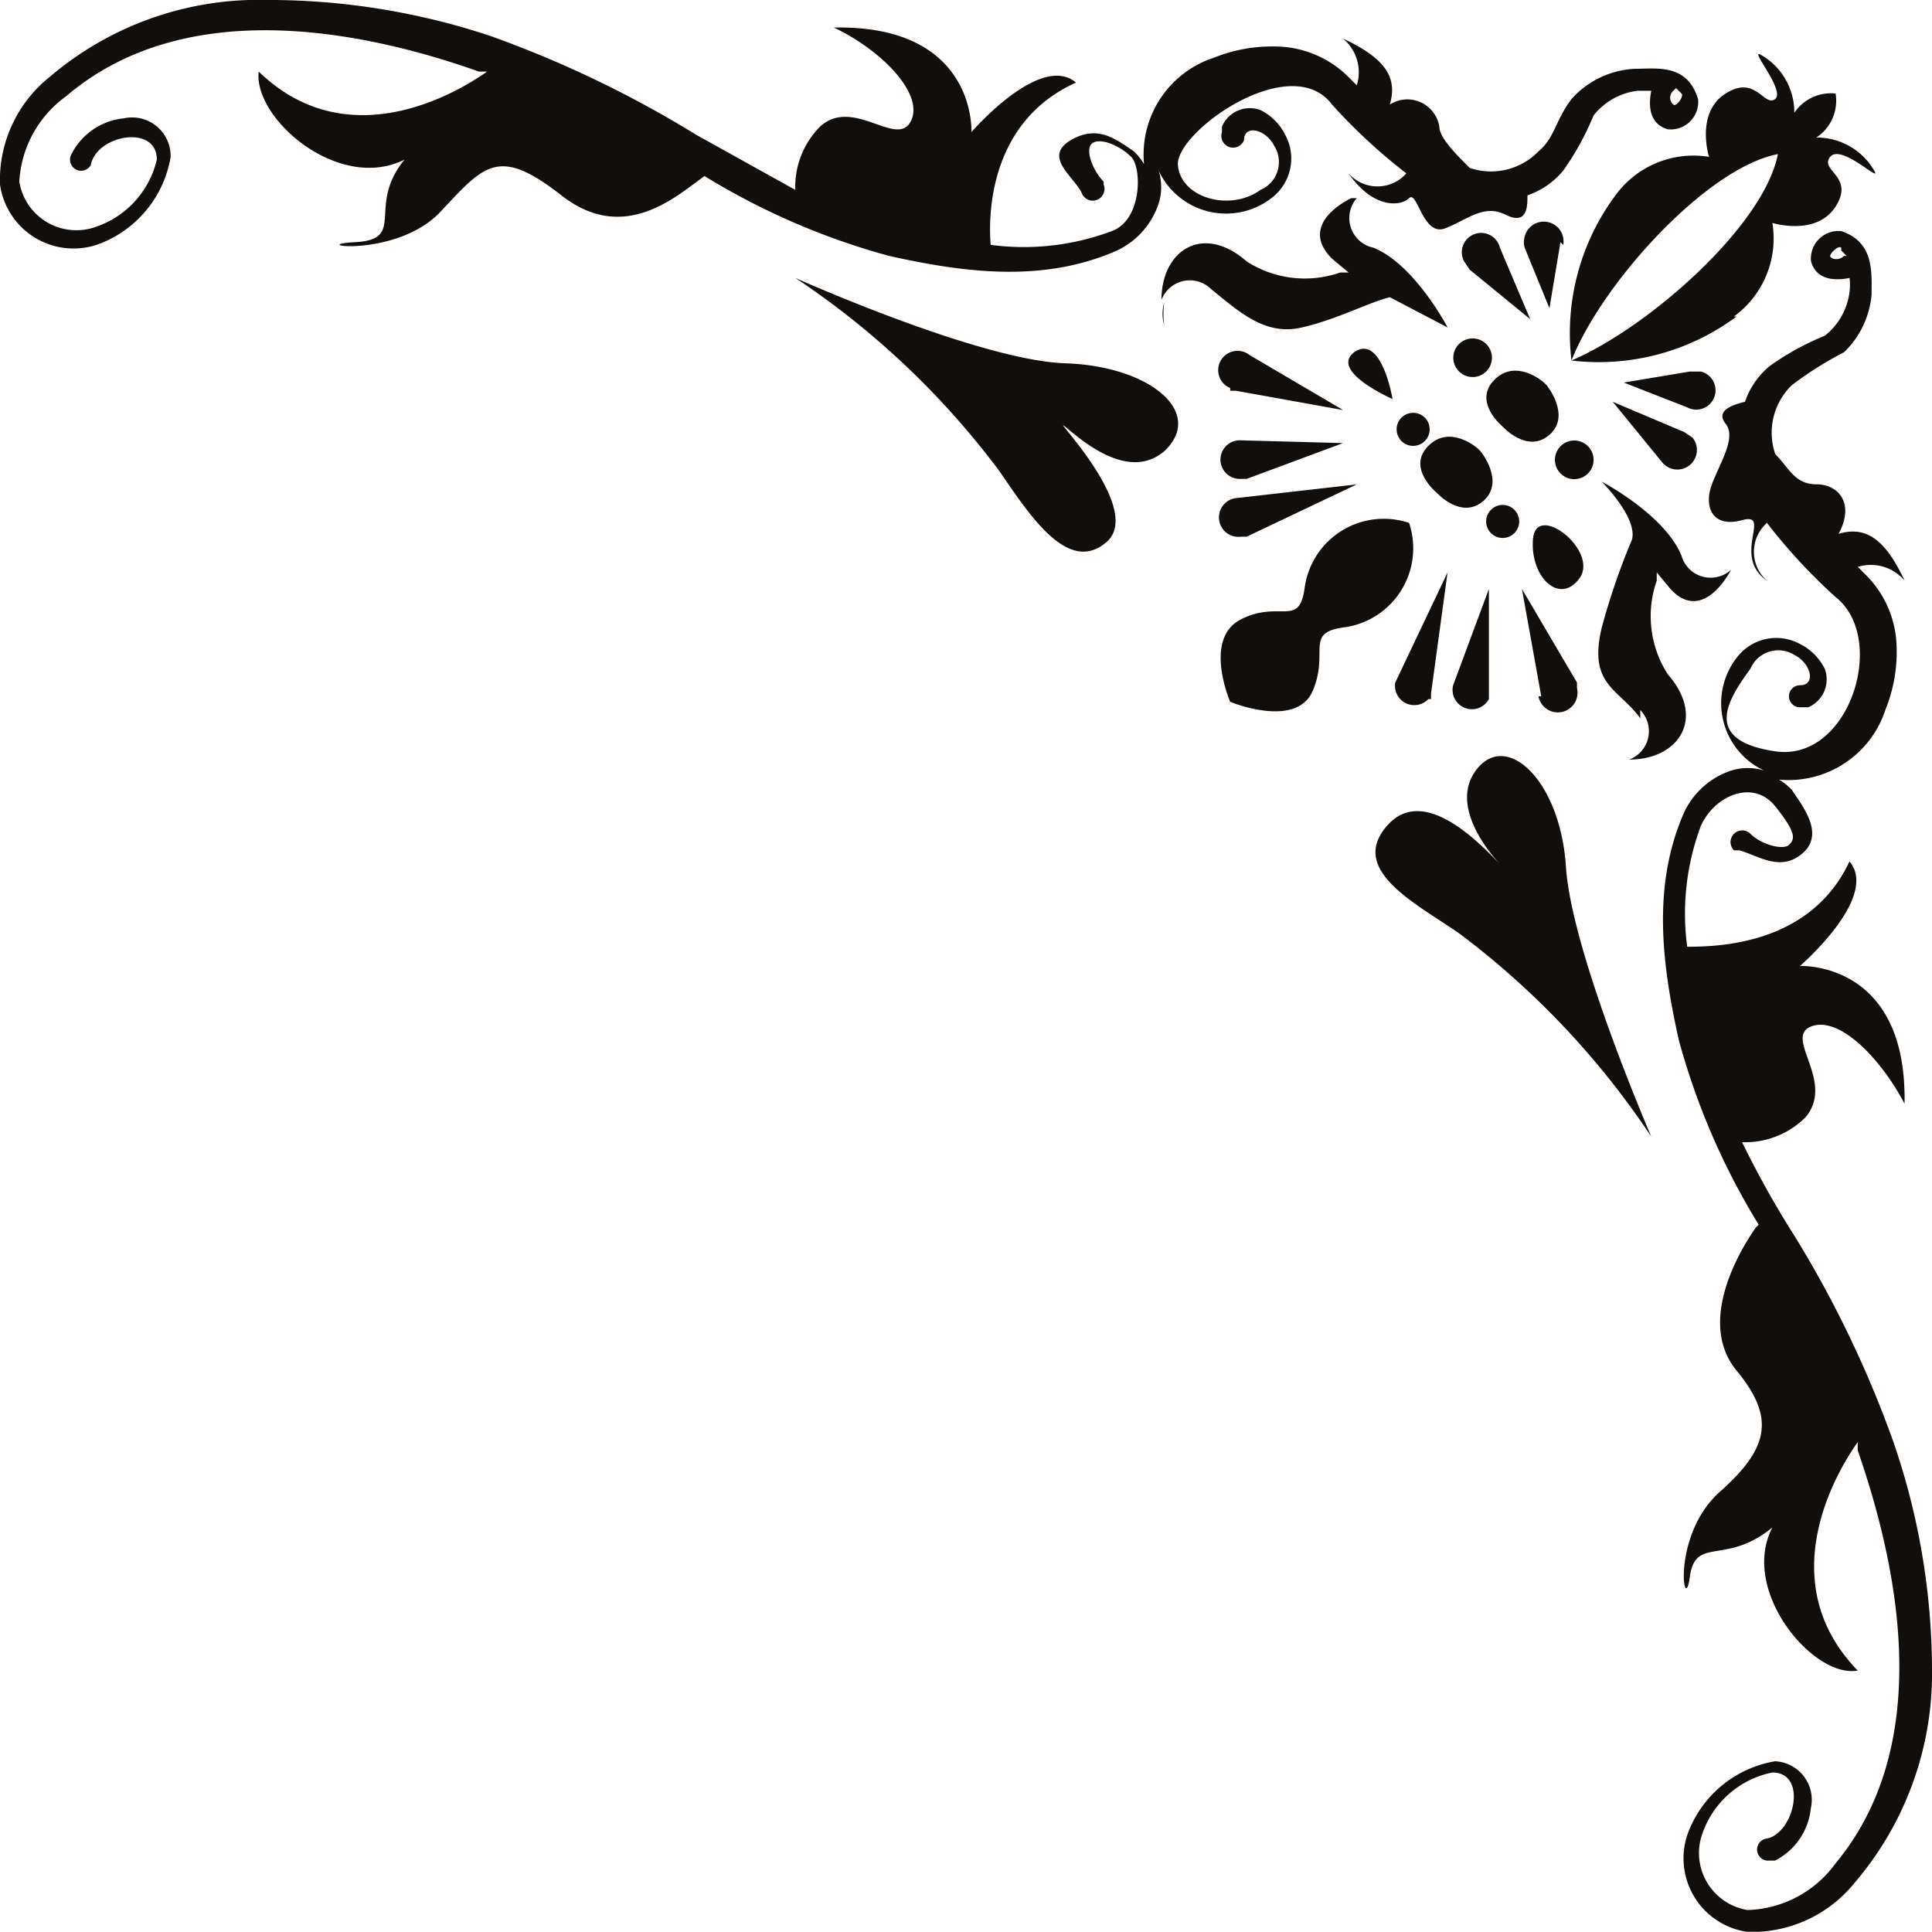 <svg xmlns="http://www.w3.org/2000/svg" xmlns:xlink="http://www.w3.org/1999/xlink" width="100" height="99.986" viewBox="0 0 100 99.986">
  <defs>
    <clipPath id="clip-path">
      <rect id="rect" width="100" height="99.986" fill="none"/>
    </clipPath>
  </defs>
  <g id="deco" clip-path="url(#clip-path)">
    <path id="パス_1146" data-name="パス 1146" d="M48.693,22.483a4.131,4.131,0,0,1,5.413-3.419,4.131,4.131,0,0,1-3.419,5.413c-1.994.285-.712,1.282-1.567,3.276s-4.274.57-4.274.57-1.425-3.276.57-4.274,2.991.427,3.276-1.567" transform="translate(18.828 8.002)" fill="#110e0b"/>
    <path id="パス_1147" data-name="パス 1147" d="M54.73,16.626s1.282,1.567.142,2.564-2.422-.427-2.422-.427-1.567-1.282-.427-2.422,2.564.142,2.564.142" transform="translate(21.908 6.736)" fill="#110e0b"/>
    <path id="パス_1148" data-name="パス 1148" d="M57.13,14.226s1.282,1.567.142,2.564-2.422-.427-2.422-.427-1.567-1.282-.427-2.422,2.564.142,2.564.142" transform="translate(22.927 5.717)" fill="#110e0b"/>
    <path id="パス_1149" data-name="パス 1149" d="M50.965,15.285a.855.855,0,1,1,0,1.14.855.855,0,0,1,0-1.14" transform="translate(21.542 6.368)" fill="#110e0b"/>
    <path id="パス_1150" data-name="パス 1150" d="M54.505,14.009a1,1,0,1,1,.3-.712,1,1,0,0,1-.3.712" transform="translate(22.418 5.221)" fill="#110e0b"/>
    <path id="パス_1151" data-name="パス 1151" d="M49.289,12.854c1.424-1,1.994,2.422,1.994,2.422s-3.276-1.425-1.994-2.422" transform="translate(20.797 5.379)" fill="#110e0b"/>
    <path id="パス_1152" data-name="パス 1152" d="M52.314,7.2a1.567,1.567,0,0,0,.855,2.564c2.137.855,3.846,4.131,3.846,4.131l-2.991-1.567c-1.14.285-2.707,1.14-4.558,1.567s-3.134-.712-4.7-1.994a1.567,1.567,0,0,0-2.564.57c0-2.564,2.137-3.989,4.416-1.994a5.556,5.556,0,0,0,4.843.57h.427l-.855-.712c-1.852-1.852,1-3.134,1-3.134" transform="translate(17.914 3.056)" fill="#110e0b"/>
    <path id="パス_1153" data-name="パス 1153" d="M42.325,11a4.416,4.416,0,0,0,0,1.14,1.994,1.994,0,0,1,0-1.14" transform="translate(17.932 4.67)" fill="#110e0b"/>
    <path id="パス_1154" data-name="パス 1154" d="M57.264,9.125l-.57,3.419L55.412,9.41a1,1,0,0,1,0-.57,1.02,1.02,0,0,1,1.994.427" transform="translate(23.505 3.41)" fill="#110e0b"/>
    <path id="パス_1155" data-name="パス 1155" d="M55.084,9.219l1.567,3.7-3.134-2.564-.285-.427a1,1,0,1,1,1.852-.712" transform="translate(22.551 3.601)" fill="#110e0b"/>
    <path id="パス_1156" data-name="パス 1156" d="M44.88,14.67a1,1,0,1,1,1-1.709l4.843,2.849-5.556-1H44.88" transform="translate(18.795 5.415)" fill="#110e0b"/>
    <path id="パス_1157" data-name="パス 1157" d="M50.668,16.142l-4.986,1.852H45.4A1,1,0,1,1,45.4,16Z" transform="translate(18.848 6.792)" fill="#110e0b"/>
    <path id="パス_1158" data-name="パス 1158" d="M51.426,17.6l-5.7,2.707h-.285a1.007,1.007,0,0,1-.285-1.994Z" transform="translate(18.802 7.471)" fill="#110e0b"/>
    <path id="パス_1159" data-name="パス 1159" d="M2.565,3.99A6.838,6.838,0,0,0,0,9.546,3.846,3.846,0,0,0,4.987,12.68,5.84,5.84,0,0,0,8.833,8.121,1.994,1.994,0,0,0,6.411,6.127,3.419,3.419,0,0,0,3.7,7.979h0a.574.574,0,1,0,1,.57h0c.285-1.567,3.419-2.137,3.419-.285A4.843,4.843,0,0,1,4.7,11.825,2.991,2.991,0,0,1,1,9.4,5.84,5.84,0,0,1,3.42,4.987C9.26,0,17.95,1.284,24.787,3.705h.427c-1,.712-6.98,4.7-11.823,0-.285,2.422,4.131,6.268,7.55,4.558-1.994,2.422.142,4.131-2.564,4.274s2.137.855,4.416-1.567,2.991-3.419,6.268-.855,5.983,0,7.407-1a36.61,36.61,0,0,0,9.544,4.131c3.846.855,7.977,1.425,11.823-.285a4.131,4.131,0,0,0,2.137-2.422,2.849,2.849,0,0,0,0-1.709,3.846,3.846,0,0,0,5.84,1.425,2.564,2.564,0,0,0,.712-3.276A2.849,2.849,0,0,0,65.243,5.7a1.567,1.567,0,0,0-1.994.855v.285a.609.609,0,0,0,1.14.427h0c0-.855,1.14-.57,1.567.285a1.567,1.567,0,0,1-.712,2.279c-1.567,1.14-4.131.427-4.274-1.282s5.84-5.983,7.977-3.134a29.2,29.2,0,0,0,3.846,3.561,1.994,1.994,0,0,1-2.991,0c1.282,1.852,2.707,1.709,3.134,1.282s.712,1.994,1.852,1.567,1.994-1.282,3.134-.712,1.14-.427,1.14-1a4.131,4.131,0,0,0,1.852-1.282A14.1,14.1,0,0,0,82.48,5.985,3.419,3.419,0,0,1,84.759,4.7h.712c-.142.712-.142,1.709.855,1.994A1.425,1.425,0,0,0,87.893,5.13c-.57-1.852-2.137-1.567-3.276-1.567A4.7,4.7,0,0,0,81.34,5.13c-.855,1.14-.855,1.994-1.709,2.707a3.419,3.419,0,0,1-3.561.855C75.357,7.979,74.5,7.124,74.5,6.554a1.678,1.678,0,0,0-2.564-1.14C72.366,3.99,71.653,2.993,69.517,2a2.279,2.279,0,0,1,.712,2.422L69.8,3.99a5.413,5.413,0,0,0-3.419-1.567,8.12,8.12,0,0,0-3.561.57,5.271,5.271,0,0,0-3.561,5.84l.285.427a3.134,3.134,0,0,0-.855-1.425c-.855-.57-1.852-1.425-3.276-.57s.142,1.852.57,2.707a.609.609,0,1,0,1.14-.427V9.4h0c-.57-.57-1-1.709-.57-1.994s1.424.142,1.994.712.57,3.276-1,3.846a12.963,12.963,0,0,1-6.268.712c-.142-1.709,0-6.41,4.416-8.4-1.852-1.567-5.413,2.564-5.413,2.564s.285-5.556-7.123-5.413c2.422,1.14,4.7,3.419,3.989,4.843s-2.991-1.282-4.7.285a4.416,4.416,0,0,0-1.282,3.276L36.041,6.982A56.7,56.7,0,0,0,25.357,1.854,36.467,36.467,0,0,0,13.819,0,16.667,16.667,0,0,0,2.565,3.99m84.188.57.285.285c.142.142-.285.712-.427.57a.47.47,0,0,1,0-.712h0" transform="translate(-0.001 -0.002)" fill="#110e0b"/>
    <path id="パス_1160" data-name="パス 1160" d="M47.988,19.074c-1.852,1.567-4.274-.57-5.128-1.282S46.991,22.066,45,23.775s-3.989-1.425-5.556-3.7A42.593,42.593,0,0,0,28.9,10.1s9.544,4.274,13.96,4.416,7.265,2.564,5.128,4.558" transform="translate(12.268 4.287)" fill="#110e0b"/>
    <path id="パス_1161" data-name="パス 1161" d="M55.425,18.565a.855.855,0,1,1-1.14,0,.855.855,0,0,1,1.14,0" transform="translate(22.923 7.788)" fill="#110e0b"/>
    <path id="パス_1162" data-name="パス 1162" d="M56.785,17.705a1,1,0,1,1,.712.3,1,1,0,0,1-.712-.3" transform="translate(23.984 6.796)" fill="#110e0b"/>
    <path id="パス_1163" data-name="パス 1163" d="M58.124,21.812c-1,1.425-2.564,0-2.422-1.994s3.419.57,2.422,1.994" transform="translate(23.642 8.102)" fill="#110e0b"/>
    <path id="パス_1164" data-name="パス 1164" d="M60.248,29.751c-1.14-1.567-2.707-1.709-1.994-4.7a35.8,35.8,0,0,1,1.567-4.558c.285-1.14-1.567-2.991-1.567-2.991s3.276,1.709,4.131,3.846a1.567,1.567,0,0,0,2.564.712s-1.424,2.849-3.134,1L61.1,22.2v.427a5.556,5.556,0,0,0,.57,4.843c1.994,2.279.57,4.416-1.994,4.416a1.567,1.567,0,0,0,.57-2.564" transform="translate(24.653 7.429)" fill="#110e0b"/>
    <path id="パス_1165" data-name="パス 1165" d="M59.2,27.9h0" transform="translate(25.13 11.844)" fill="#110e0b"/>
    <path id="パス_1166" data-name="パス 1166" d="M65.672,15.549a11.966,11.966,0,0,1-8.547,2.279c3.989-1.709,9.972-6.98,10.684-10.684-3.7.712-9.117,6.7-10.684,10.684A11.966,11.966,0,0,1,59.4,9.281a4.986,4.986,0,0,1,4.843-1.994s-.712-2.279.855-3.276,1.994.712,2.564.285-1.424-2.707-.712-2.279a3.419,3.419,0,0,1,1.709,2.991,2.279,2.279,0,0,1,2.137-1,2.279,2.279,0,0,1-1,2.279A3.419,3.419,0,0,1,72.794,8c.427.712-1.709-1.424-2.279-.712s1.282,1,.285,2.564-3.276.855-3.276.855a4.986,4.986,0,0,1-1.994,4.843" transform="translate(24.214 0.833)" fill="#110e0b"/>
    <path id="パス_1167" data-name="パス 1167" d="M62.419,13.5h.57a1,1,0,1,1-.712,1.852L59,14.07Z" transform="translate(25.046 5.731)" fill="#110e0b"/>
    <path id="パス_1168" data-name="パス 1168" d="M62.3,16.167l.427.285a1.012,1.012,0,0,1-1.567,1.282L58.6,14.6Z" transform="translate(24.876 6.198)" fill="#110e0b"/>
    <path id="パス_1169" data-name="パス 1169" d="M56.3,26.956l-1-5.556,2.849,4.843v.285a1.02,1.02,0,1,1-1.994.427" transform="translate(23.475 9.084)" fill="#110e0b"/>
    <path id="パス_1170" data-name="パス 1170" d="M54.662,26.671V27.1a1,1,0,0,1-1.852-.712L54.662,21.4Z" transform="translate(22.403 9.084)" fill="#110e0b"/>
    <path id="パス_1171" data-name="パス 1171" d="M52.414,27.353A1,1,0,0,1,50.7,26.5l2.707-5.7-.855,6.268v.285" transform="translate(21.518 8.83)" fill="#110e0b"/>
    <path id="パス_1172" data-name="パス 1172" d="M65.234,59.969c-1,1.424-2.991,4.986-1,7.407s1.709,3.989-.855,6.268S61.53,80.2,61.815,78.061s1.852-.57,4.274-2.564c-1.709,3.276,2.137,7.835,4.416,7.407-4.7-4.843-.712-10.826,0-11.823v.427c2.422,6.98,3.7,15.527-1.14,21.368A5.84,5.84,0,0,1,64.806,95.3a2.991,2.991,0,0,1-2.422-3.7,4.843,4.843,0,0,1,3.7-3.419c1.852,0,1.14,3.134-.285,3.419a.574.574,0,1,0,.142,1.14h.285a3.419,3.419,0,0,0,1.852-2.707A1.994,1.994,0,0,0,66.231,87.6a5.84,5.84,0,0,0-4.558,3.846,3.846,3.846,0,0,0,3.134,4.986,6.838,6.838,0,0,0,5.556-2.564A16.667,16.667,0,0,0,74.35,82.761,36.467,36.467,0,0,0,72.356,71.08,56.553,56.553,0,0,0,67.228,60.4a49.426,49.426,0,0,1-2.707-4.843A4.416,4.416,0,0,0,67.8,54.271c1.567-1.852-1.14-4.131.285-4.7s3.561,1.567,4.843,3.989c.142-7.407-5.413-7.123-5.413-7.123s4.131-3.561,2.564-5.413c-1.994,4.274-6.7,4.416-8.4,4.416a12.963,12.963,0,0,1,.712-6.268c.712-1.567,2.707-2.422,3.846-1s1,1.709.712,1.994-1.424,0-1.994-.57h0a.6.6,0,0,0-.855.855h.285c1,.285,2.137,1.14,3.276.142s0-2.422-.57-3.276a3.134,3.134,0,0,0-1.424-.855l.427.285a5.271,5.271,0,0,0,5.84-3.561,7.977,7.977,0,0,0,.57-3.561,5.413,5.413,0,0,0-1.567-3.419l-.427-.427a2.279,2.279,0,0,1,2.422.712c-1-2.137-1.994-2.849-3.419-2.422.855-1.567,0-2.564-1.14-2.564s-1.424-.855-2.137-1.567a3.419,3.419,0,0,1,.855-3.561,18.3,18.3,0,0,1,2.707-1.709,4.7,4.7,0,0,0,1.425-2.991c0-1.14.142-2.707-1.567-3.276a1.425,1.425,0,0,0-1.567,1.567c.285,1,1.282,1,1.994.855a3.135,3.135,0,0,1,0,.712,3.419,3.419,0,0,1-1.282,2.279,13.96,13.96,0,0,0-2.849,1.567,4.131,4.131,0,0,0-1.282,1.852c-.57.142-1.567.427-1,1.14s-.285,1.994-.712,3.134,0,2.279,1.567,1.852-.57,1.852,1.282,3.134a1.994,1.994,0,0,1,0-2.991,29.2,29.2,0,0,0,3.561,3.846c2.707,2.137.712,8.547-3.134,7.977s-2.422-2.707-1.282-4.274a1.567,1.567,0,0,1,2.279-.712c.855.427,1.14,1.567.285,1.567a.57.57,0,1,0,0,1.14h.427a1.567,1.567,0,0,0,.855-1.994,2.849,2.849,0,0,0-1.282-1.282,2.564,2.564,0,0,0-3.276.712,3.846,3.846,0,0,0,1.424,5.84,2.849,2.849,0,0,0-1.709,0,4.131,4.131,0,0,0-2.422,2.137c-1.709,3.846-1.14,7.977-.285,11.823a36.609,36.609,0,0,0,4.131,9.544M69.65,9.4l.285.285h-.142c-.285.285-.712.142-.712,0s.427-.57.57-.427" transform="translate(25.65 3.563)" fill="#110e0b"/>
    <path id="パス_1173" data-name="パス 1173" d="M56.562,33.21c-.712-.712-2.849-3.276-1.282-5.128s4.274.712,4.558,5.128,4.416,13.96,4.416,13.96a42.593,42.593,0,0,0-9.972-10.541c-2.279-1.567-5.7-3.276-3.7-5.556s5.128,1.282,5.983,2.137" transform="translate(21.216 11.662)" fill="#110e0b"/>
  </g>
</svg>

